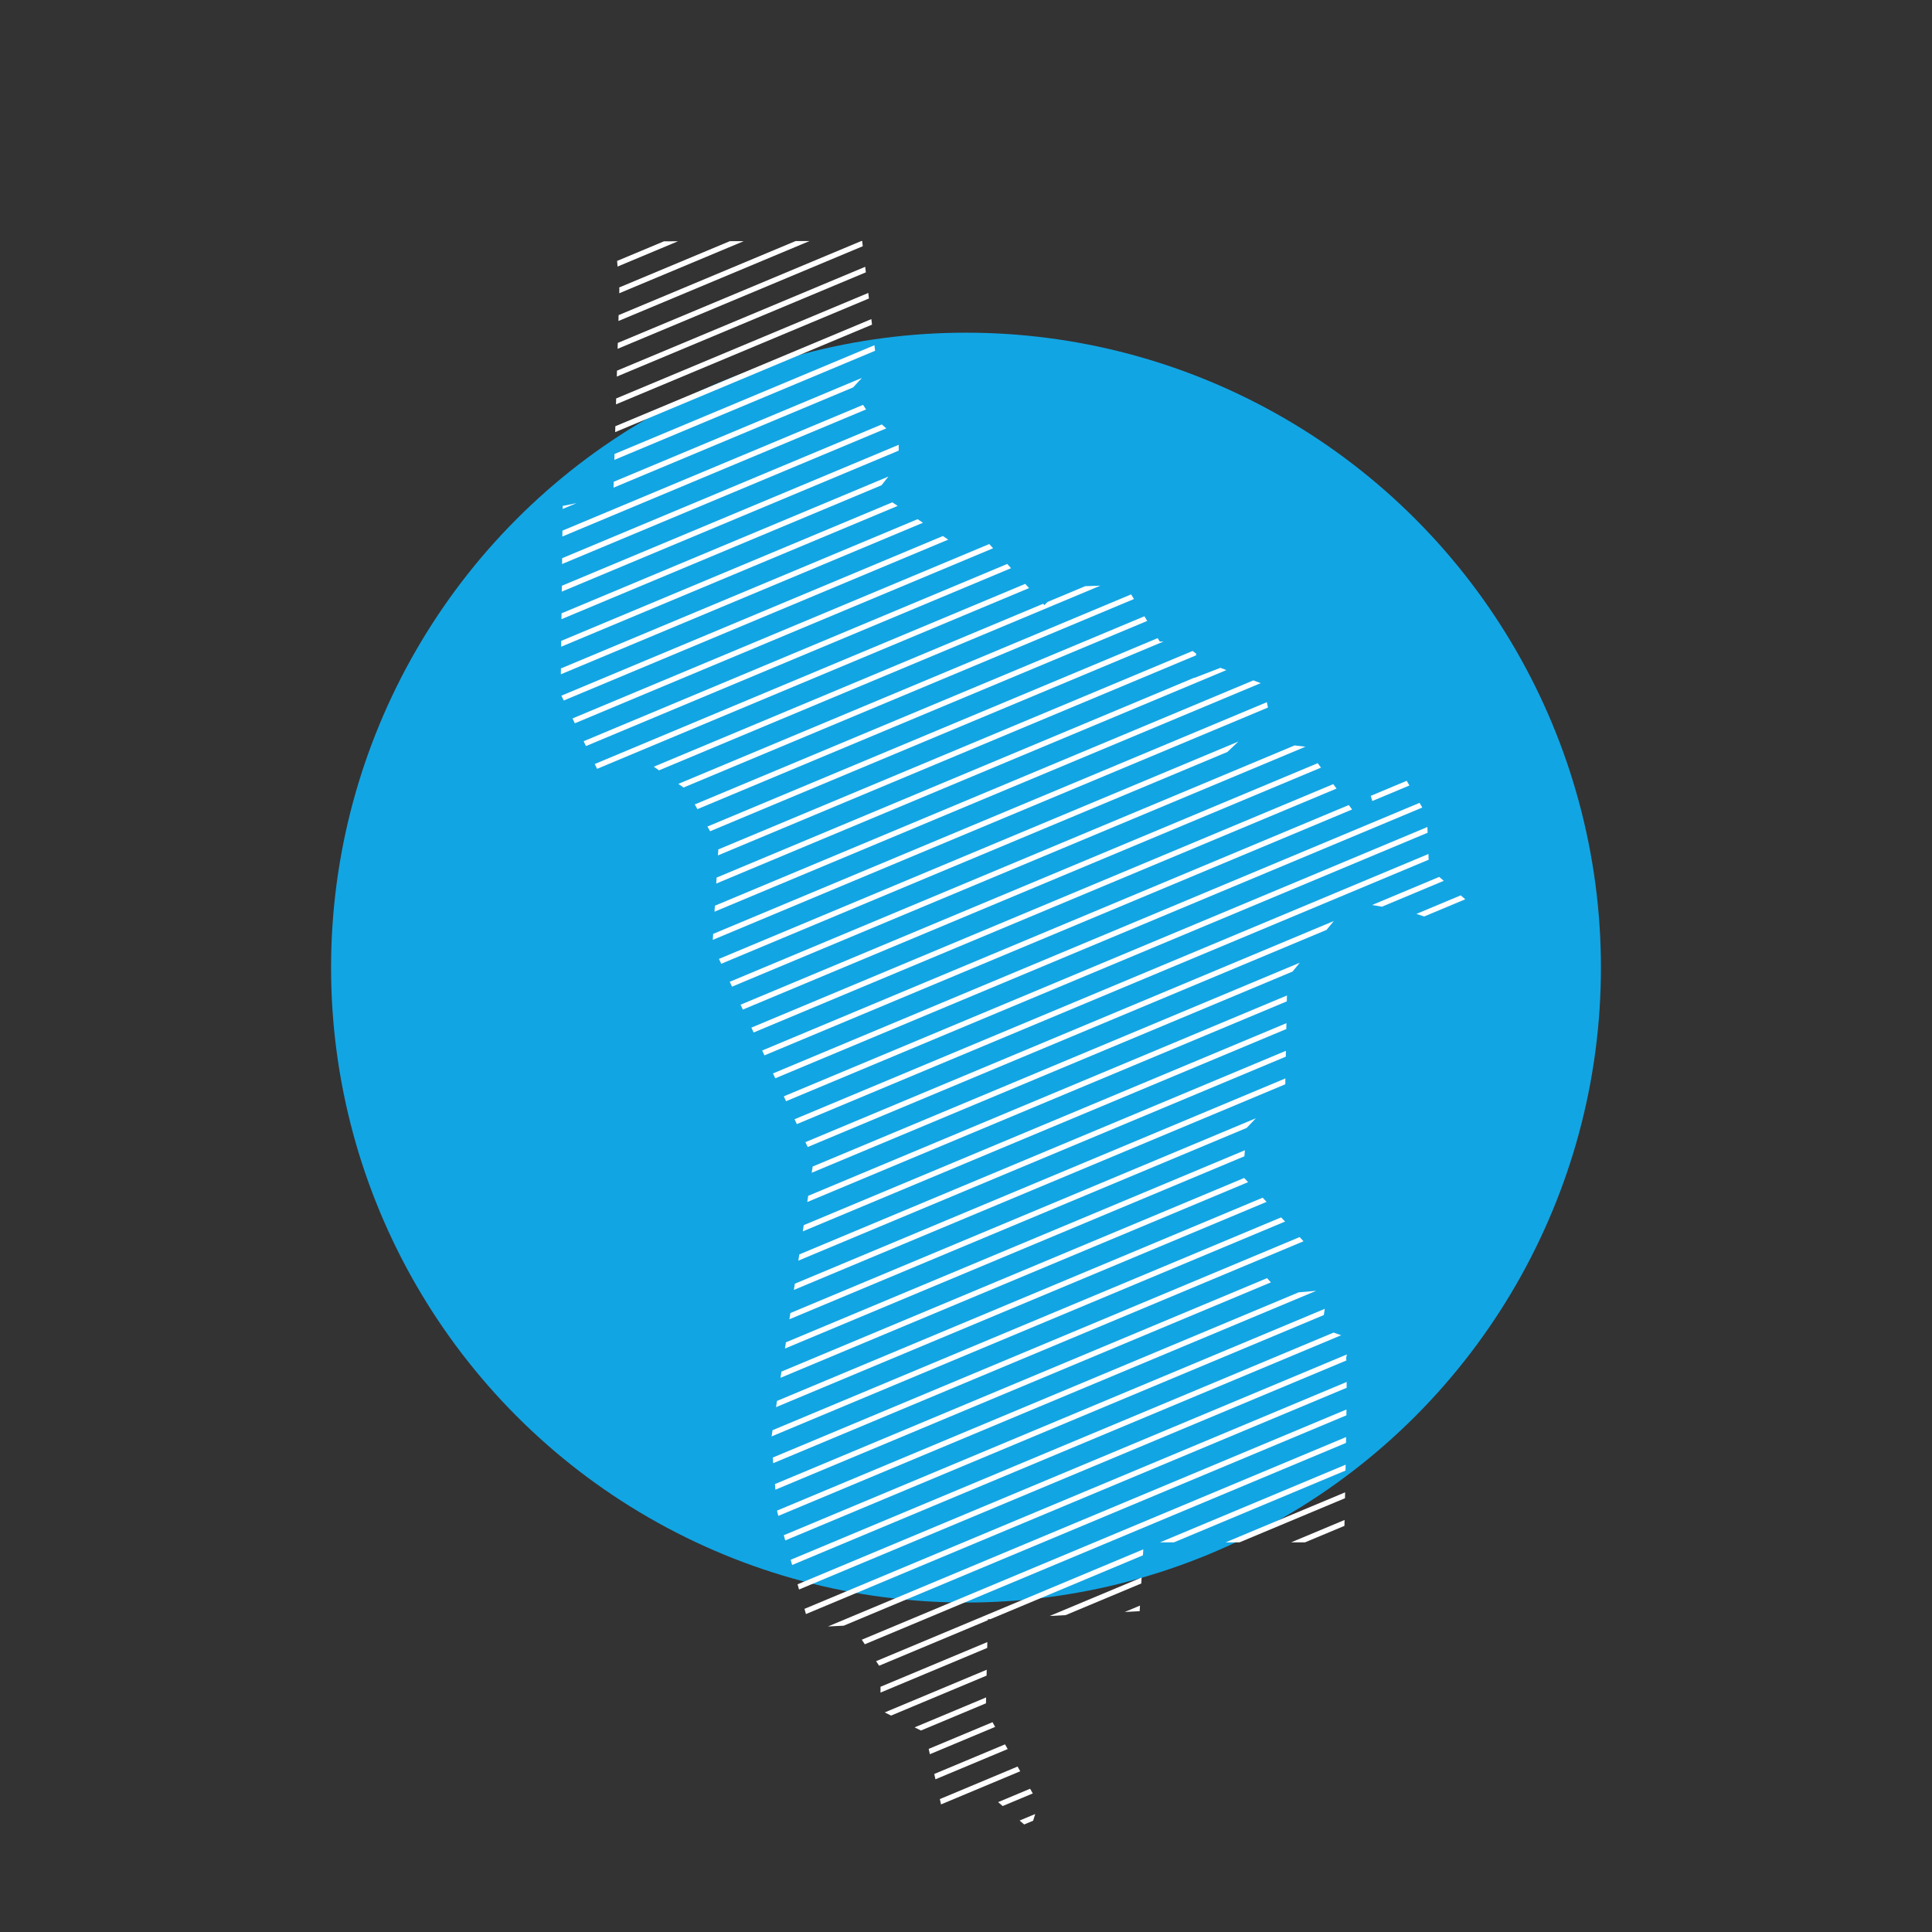<?xml version="1.0" encoding="utf-8"?>
<!-- Generator: Adobe Illustrator 28.7.1, SVG Export Plug-In . SVG Version: 9.03 Build 54978)  -->
<svg version="1.1" xmlns="http://www.w3.org/2000/svg" xmlns:xlink="http://www.w3.org/1999/xlink" x="0px" y="0px"
	 viewBox="0 0 360 360" style="enable-background:new 0 0 360 360;" xml:space="preserve">
<rect x="0" y="0" width="360" height="360" fill="#333333" stroke="none"/>
<style type="text/css">
	.st0{fill:#12A5E4;}
	.st1{clip-path:url(#SVGID_00000139270903473965788640000000137979912732673207_);}
	.st2{fill:#FFFFFF;stroke:#FFFFFF;stroke-linecap:round;stroke-linejoin:round;stroke-miterlimit:10;}
	.st3{clip-path:url(#SVGID_00000128473577880832229690000014212039585175107734_);}
	.st4{clip-path:url(#SVGID_00000000935881627831590830000014790119848450260618_);}
	.st5{fill:#005191;stroke:#005191;stroke-width:0.5;stroke-linecap:round;stroke-linejoin:round;stroke-miterlimit:10;}
	.st6{clip-path:url(#SVGID_00000124126286629299763780000016646965311390584735_);}
	.st7{clip-path:url(#SVGID_00000155840624170753852510000011049037913263234437_);}
	.st8{fill:none;}
	.st9{clip-path:url(#SVGID_00000155840624170753852510000011049037913263234437_);fill:none;}
	.st10{clip-path:url(#SVGID_00000006670698654811226640000011944457319486439843_);}
	.st11{fill:#FFFFFF;stroke:#FFFFFF;stroke-miterlimit:10;}
</style>
<g id="San_Mateo">
	<g>
		<circle class="st0" cx="180" cy="180.3" r="118.31"/>
		<g>
			<defs>
				<path id="SVGID_1_" d="M250.83,253.08c0.38,1.13-0.38,34.32-0.38,34.32h-37.34l-0.75,12.82l-28.29,1.51l-0.38,16.97l9.81,17.35
					l-1.51,4.9l-7.92-6.79l-8.68,2.26l-3.02-13.58l-8.3-4.15v-7.92l-5.28-7.92l-7.92,0.38l-6.04-21.5l-1.13-13.58l7.92-52.05
					l-18.86-39.98l1.13-18.48l-6.04-10.56l-7.54-5.28l-7.92,3.77l-7.92-16.22l0.38-35.08l9.43-1.89l1.13-38.47l-0.71-8.93
					l45.95-0.08l2.66,22.59l-4.53,4.9l3.02,4.53l5.66,4.9v4.53l-4.15,5.28l15.84,10.56l4.9-1.13l10.56,11.69l3.39-3.39l11.69-0.38
					l6.41,10.56h3.77l3.02,2.26l-0.38,4.53l4.9-1.89l7.92,3.02l1.13,5.28l-7.92,7.54l0.38,3.77l7.92-5.66l6.41,0.75l9.81,13.2
					l3.02-1.89l-1.51-4.9l6.04-2.64l5.28,9.05l0.38,9.81l7.92,6.79l-6.04,3.14l-5.66-1.89l-10.94-1.89l-11.69,14.33l-0.38,20.37
					l-7.17,7.54l-0.75,9.05l11.32,12.07l-7.54,6.04l3.39,3.77l8.68-0.75l-1.13,7.17l5.28,1.89L250.83,253.08z"/>
			</defs>
			<clipPath id="SVGID_00000114052556046802218750000002963909134204090766_">
				<use xlink:href="#SVGID_1_"  style="overflow:visible;"/>
			</clipPath>
			<g style="clip-path:url(#SVGID_00000114052556046802218750000002963909134204090766_);">
				<g>
					<line class="st2" x1="-137.58" y1="139.52" x2="354.67" y2="-66.47"/>
					<line class="st2" x1="-135.44" y1="143.73" x2="356.82" y2="-62.26"/>
					<line class="st2" x1="-133.29" y1="147.94" x2="358.96" y2="-58.05"/>
					<line class="st2" x1="-131.15" y1="152.16" x2="361.11" y2="-53.83"/>
					<line class="st2" x1="-129" y1="156.37" x2="363.25" y2="-49.62"/>
					<line class="st2" x1="-126.86" y1="160.58" x2="365.4" y2="-45.41"/>
					<line class="st2" x1="-124.71" y1="164.8" x2="367.54" y2="-41.19"/>
					<line class="st2" x1="-122.57" y1="169.01" x2="369.69" y2="-36.98"/>
					<line class="st2" x1="-120.42" y1="173.23" x2="371.83" y2="-32.77"/>
					<line class="st2" x1="-118.28" y1="177.44" x2="373.98" y2="-28.55"/>
					<line class="st2" x1="-116.13" y1="181.65" x2="376.12" y2="-24.34"/>
					<line class="st2" x1="-113.99" y1="185.87" x2="378.27" y2="-20.13"/>
					<line class="st2" x1="-111.84" y1="190.08" x2="380.41" y2="-15.91"/>
					<line class="st2" x1="-109.7" y1="194.29" x2="382.56" y2="-11.7"/>
					<line class="st2" x1="-107.55" y1="198.51" x2="384.71" y2="-7.49"/>
					<line class="st2" x1="-105.4" y1="202.72" x2="386.85" y2="-3.27"/>
					<line class="st2" x1="-103.26" y1="206.93" x2="389" y2="0.94"/>
					<line class="st2" x1="-101.11" y1="211.15" x2="391.14" y2="5.15"/>
					<line class="st2" x1="-98.97" y1="215.36" x2="393.29" y2="9.37"/>
					<line class="st2" x1="-96.82" y1="219.57" x2="395.43" y2="13.58"/>
					<line class="st2" x1="-94.68" y1="223.79" x2="397.58" y2="17.79"/>
					<line class="st2" x1="-92.53" y1="228" x2="399.72" y2="22.01"/>
					<line class="st2" x1="-90.39" y1="232.21" x2="401.87" y2="26.22"/>
					<line class="st2" x1="-88.24" y1="236.43" x2="404.01" y2="30.43"/>
					<line class="st2" x1="-86.1" y1="240.64" x2="406.16" y2="34.65"/>
					<line class="st2" x1="-83.95" y1="244.85" x2="408.3" y2="38.86"/>
					<line class="st2" x1="-81.81" y1="249.07" x2="410.45" y2="43.07"/>
					<line class="st2" x1="-79.66" y1="253.28" x2="412.59" y2="47.29"/>
					<line class="st2" x1="-77.52" y1="257.49" x2="414.74" y2="51.5"/>
					<line class="st2" x1="-75.37" y1="261.71" x2="416.89" y2="55.71"/>
					<line class="st2" x1="-73.22" y1="265.92" x2="419.03" y2="59.93"/>
					<line class="st2" x1="-71.08" y1="270.13" x2="421.18" y2="64.14"/>
					<line class="st2" x1="-68.93" y1="274.35" x2="423.32" y2="68.35"/>
					<line class="st2" x1="-66.79" y1="278.56" x2="425.47" y2="72.57"/>
					<line class="st2" x1="-64.64" y1="282.77" x2="427.61" y2="76.78"/>
					<line class="st2" x1="-62.5" y1="286.99" x2="429.76" y2="80.99"/>
					<line class="st2" x1="-60.35" y1="291.2" x2="431.9" y2="85.21"/>
					<line class="st2" x1="-58.21" y1="295.41" x2="434.05" y2="89.42"/>
					<line class="st2" x1="-56.06" y1="299.63" x2="436.19" y2="93.63"/>
					<line class="st2" x1="-53.92" y1="303.84" x2="438.34" y2="97.85"/>
					<line class="st2" x1="-51.77" y1="308.05" x2="440.48" y2="102.06"/>
					<line class="st2" x1="-49.63" y1="312.27" x2="442.63" y2="106.28"/>
					<line class="st2" x1="-47.48" y1="316.48" x2="444.77" y2="110.49"/>
					<line class="st2" x1="-45.34" y1="320.69" x2="446.92" y2="114.7"/>
					<line class="st2" x1="-43.19" y1="324.91" x2="449.07" y2="118.92"/>
					<line class="st2" x1="-41.04" y1="329.12" x2="451.21" y2="123.13"/>
					<line class="st2" x1="-38.9" y1="333.33" x2="453.36" y2="127.34"/>
					<line class="st2" x1="-36.75" y1="337.55" x2="455.5" y2="131.56"/>
					<line class="st2" x1="-34.61" y1="341.76" x2="457.65" y2="135.77"/>
					<line class="st2" x1="-32.46" y1="345.98" x2="459.79" y2="139.98"/>
					<line class="st2" x1="-30.32" y1="350.19" x2="461.94" y2="144.2"/>
					<line class="st2" x1="-28.17" y1="354.4" x2="464.08" y2="148.41"/>
					<line class="st2" x1="-26.03" y1="358.62" x2="466.23" y2="152.62"/>
					<line class="st2" x1="-23.88" y1="362.83" x2="468.37" y2="156.84"/>
					<line class="st2" x1="-21.74" y1="367.04" x2="470.52" y2="161.05"/>
					<line class="st2" x1="-19.59" y1="371.26" x2="472.66" y2="165.26"/>
					<line class="st2" x1="-17.45" y1="375.47" x2="474.81" y2="169.48"/>
					<line class="st2" x1="-15.3" y1="379.68" x2="476.95" y2="173.69"/>
					<line class="st2" x1="-13.16" y1="383.9" x2="479.1" y2="177.9"/>
					<line class="st2" x1="-11.01" y1="388.11" x2="481.25" y2="182.12"/>
					<line class="st2" x1="-8.86" y1="392.32" x2="483.39" y2="186.33"/>
					<line class="st2" x1="-6.72" y1="396.54" x2="485.54" y2="190.54"/>
					<line class="st2" x1="-4.57" y1="400.75" x2="487.68" y2="194.76"/>
					<line class="st2" x1="-2.43" y1="404.96" x2="489.83" y2="198.97"/>
					<line class="st2" x1="-0.28" y1="409.18" x2="491.97" y2="203.18"/>
					<line class="st2" x1="1.86" y1="413.39" x2="494.12" y2="207.4"/>
					<line class="st2" x1="4.01" y1="417.6" x2="496.26" y2="211.61"/>
					<line class="st2" x1="6.15" y1="421.82" x2="498.41" y2="215.82"/>
					<line class="st2" x1="8.3" y1="426.03" x2="500.55" y2="220.04"/>
					<line class="st2" x1="10.44" y1="430.24" x2="502.7" y2="224.25"/>
					<line class="st2" x1="12.59" y1="434.46" x2="504.84" y2="228.46"/>
					<line class="st2" x1="14.73" y1="438.67" x2="506.99" y2="232.68"/>
					<line class="st2" x1="16.88" y1="442.88" x2="509.13" y2="236.89"/>
					<line class="st2" x1="19.02" y1="447.1" x2="511.28" y2="241.1"/>
					<line class="st2" x1="21.17" y1="451.31" x2="513.43" y2="245.32"/>
					<line class="st2" x1="23.32" y1="455.52" x2="515.57" y2="249.53"/>
					<line class="st2" x1="25.46" y1="459.74" x2="517.72" y2="253.74"/>
				</g>
			</g>
		</g>
	</g>
</g>
<g id="Santa_Clara">
</g>
<g id="San_Francisco">
</g>
<g id="Marin">
</g>
<g id="Alameda">
</g>
<g id="California">
</g>
</svg>
